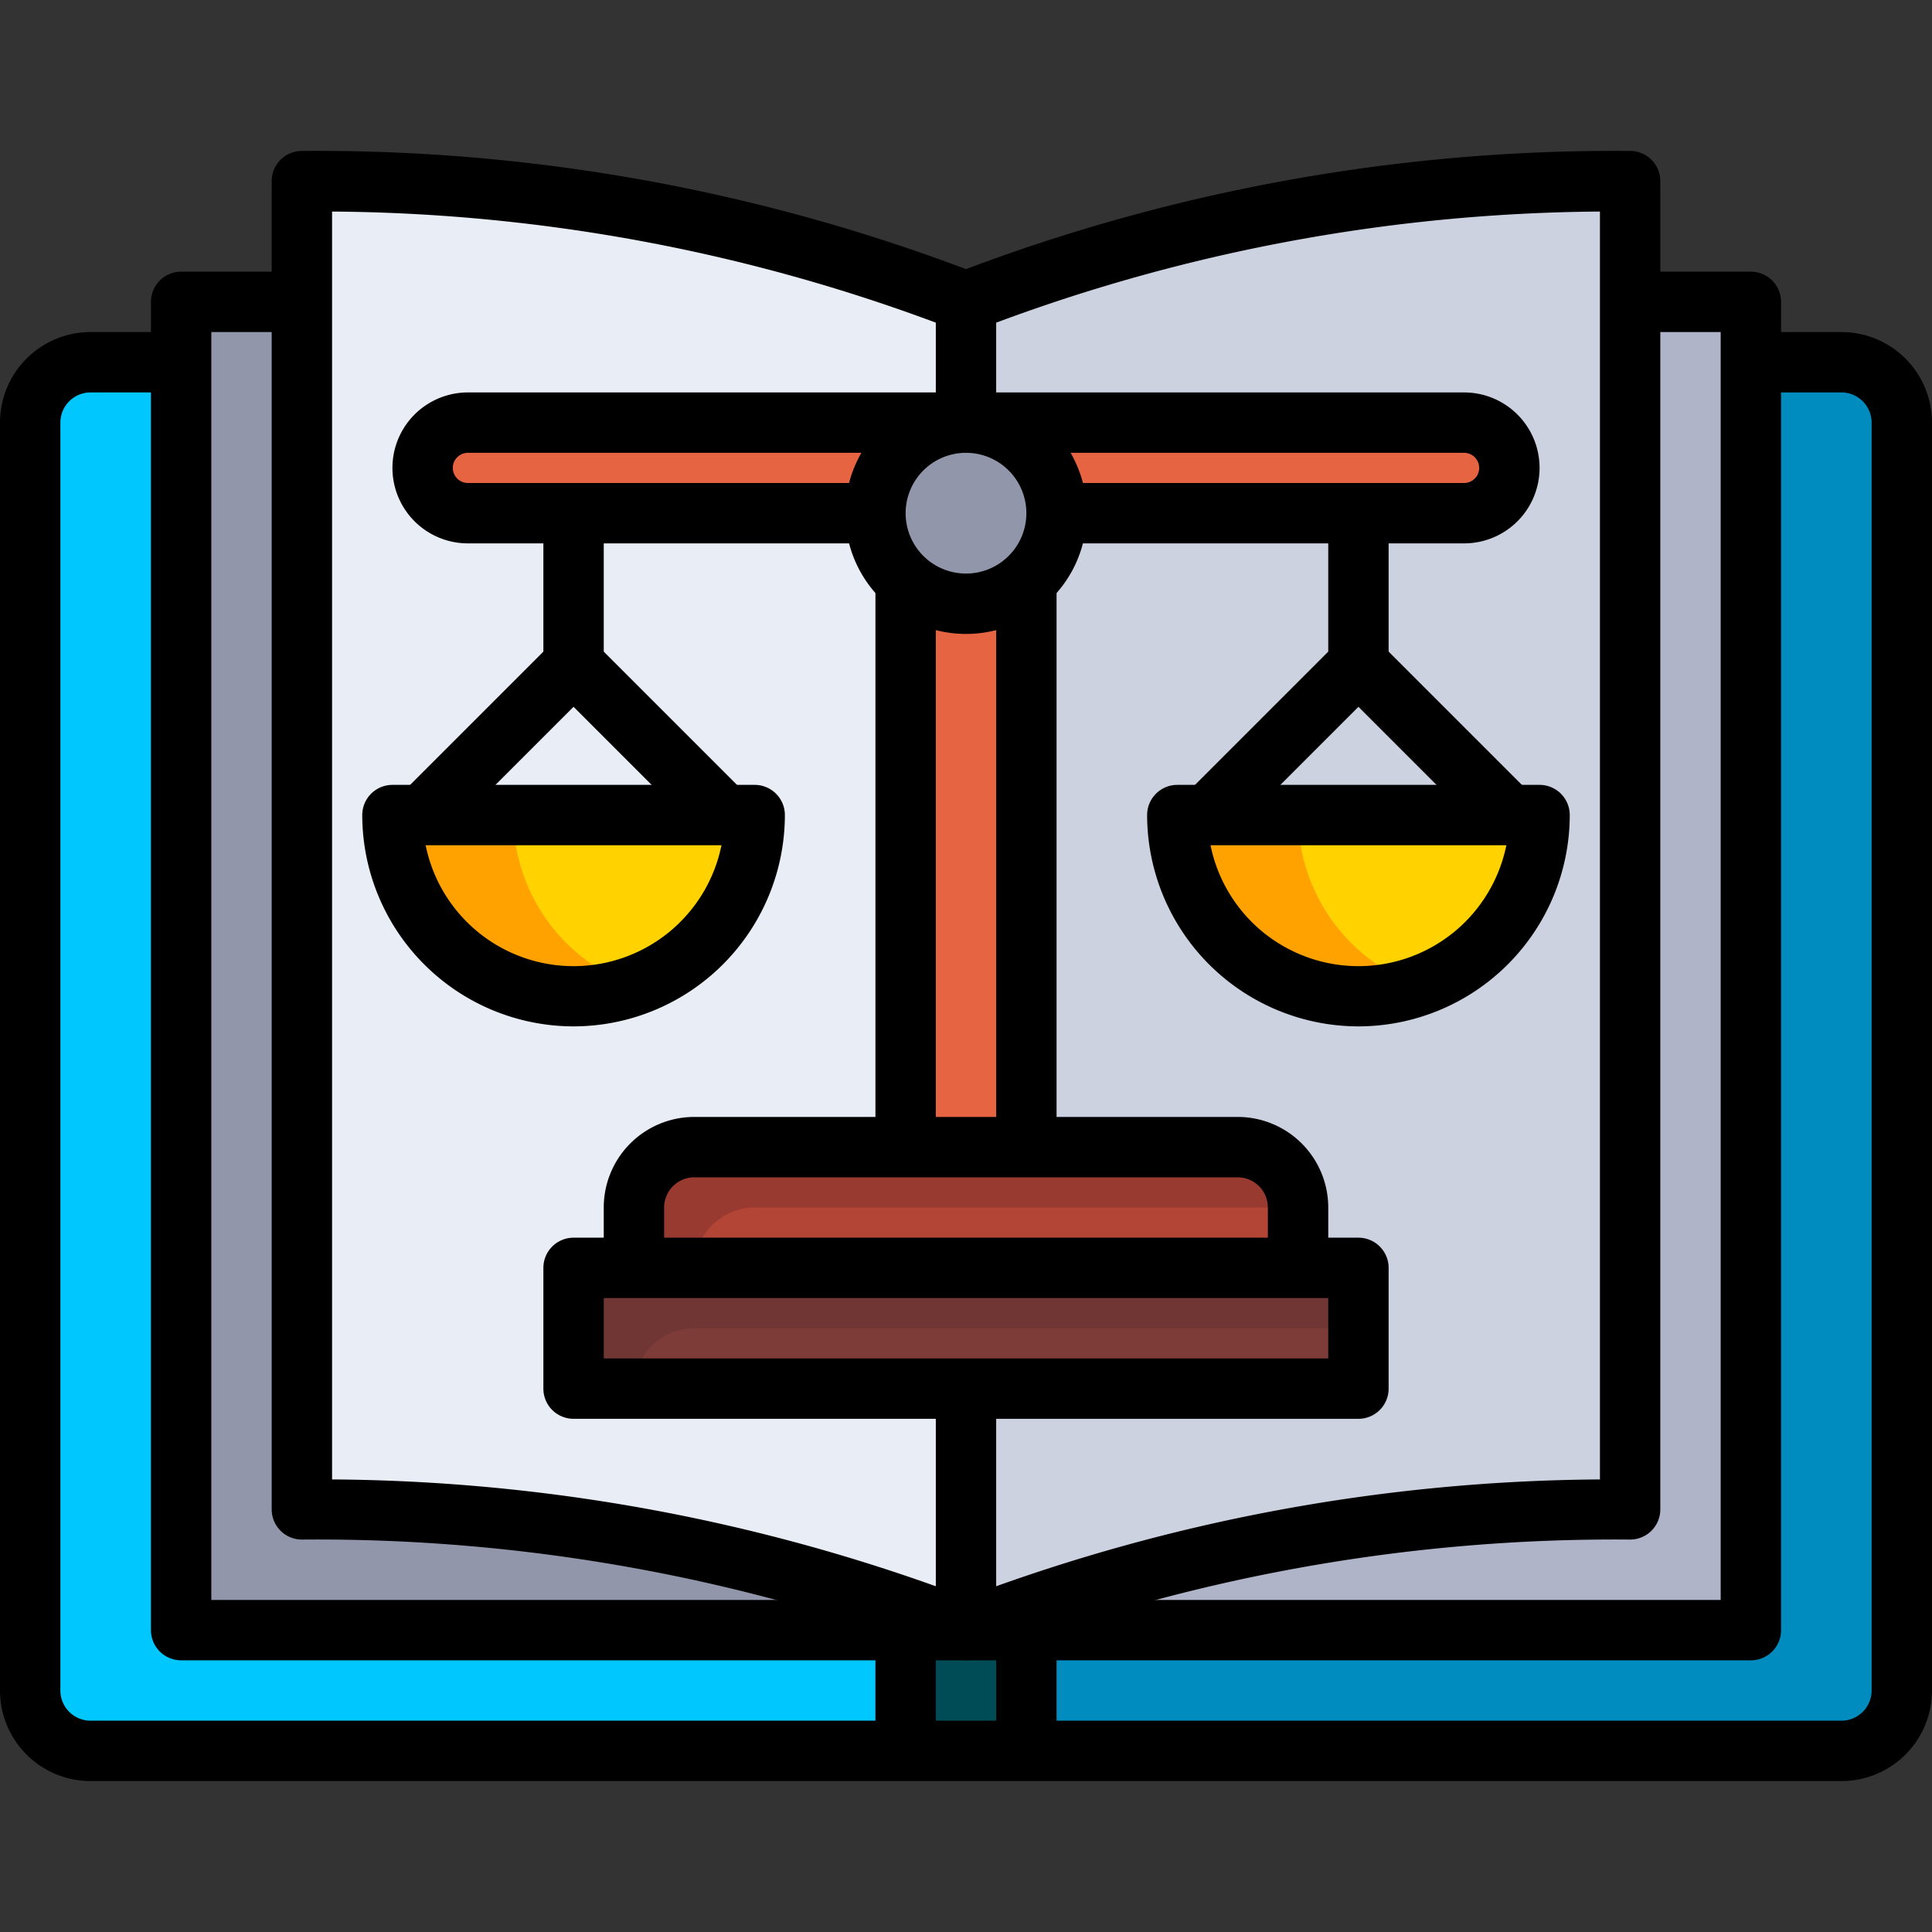 <svg xmlns="http://www.w3.org/2000/svg" viewBox="0 0 64 64"><rect x="0" y="0" width="64" height="64" fill="#333333" stroke="none"/><g id="_04-Ancient" data-name="04-Ancient"><polygon points="34 54 34 58 30 58 30 54 32 54 34 54" style="fill:#004c56"/><path d="M63,14V56a2.006,2.006,0,0,1-2,2H34V54H58V12h3A2.006,2.006,0,0,1,63,14Z" style="fill:#008cbe"/><path d="M30,54v4H3a2.006,2.006,0,0,1-2-2V14a2.006,2.006,0,0,1,2-2H6V54Z" style="fill:#00c8ff"/><path d="M10,50a59.11,59.11,0,0,1,22,4H6V10h4Z" style="fill:#9196aa"/><path d="M58,12V54H32a59.11,59.11,0,0,1,22-4V10h4Z" style="fill:#afb4c8"/><path d="M54,50a59.11,59.11,0,0,0-22,4V10A59.11,59.11,0,0,1,54,6V50Z" style="fill:#cdd2e1"/><path d="M32,10V54a59.11,59.11,0,0,0-22-4V6A59.11,59.11,0,0,1,32,10Z" style="fill:#e9edf5"/><path d="M34,19.23A3,3,0,0,1,29,17a3,3,0,0,1,6,0A2.94,2.94,0,0,1,34,19.23Z" style="fill:#9196aa"/><path d="M15.5,14H32a3,3,0,0,0-3,3H15.5a1.5,1.5,0,0,1,0-3Z" style="fill:#e66441"/><path d="M48.5,14a1.5,1.5,0,0,1,0,3H35a3,3,0,0,0-3-3Z" style="fill:#e66441"/><path d="M34,19.23V38H30V19.23a2.982,2.982,0,0,0,4,0Z" style="fill:#e66441"/><polygon points="45 42 45 46 19 46 19 42 21 42 43 42 45 42" style="fill:#7d3c37"/><path d="M21,46a2,2,0,0,1,2-2H45V42H19v4Z" style="fill:#703633"/><path d="M43,40v2H21V40a2.006,2.006,0,0,1,2-2H41A2.006,2.006,0,0,1,43,40Z" style="fill:#b24535"/><path d="M25,40H43a2.006,2.006,0,0,0-2-2H23a2.006,2.006,0,0,0-2,2v2h2A2.006,2.006,0,0,1,25,40Z" style="fill:#993a30"/><path d="M39,27H51a6,6,0,0,1-12,0Z" style="fill:#ffd200"/><path d="M43,27H39a5.984,5.984,0,0,0,8,5.65A6,6,0,0,1,43,27Z" style="fill:#ffa200"/><path d="M13,27H25a6,6,0,0,1-12,0Z" style="fill:#ffd200"/><path d="M17,27H13a5.984,5.984,0,0,0,8,5.65A6,6,0,0,1,17,27Z" style="fill:#ffa200"/><path d="M58,55H6a1,1,0,0,1-1-1V10A1,1,0,0,1,6,9h4v2H7V53H57V11H54V9h4a1,1,0,0,1,1,1V54A1,1,0,0,1,58,55Z"/><path d="M61,59H3a3,3,0,0,1-3-3V14a3,3,0,0,1,3-3H6v2H3a1,1,0,0,0-1,1V56a1,1,0,0,0,1,1H61a1,1,0,0,0,1-1V14a1,1,0,0,0-1-1H58V11h3a3,3,0,0,1,3,3V56A3,3,0,0,1,61,59Z"/><path d="M32,55a1,1,0,0,1-.405-.086A58.765,58.765,0,0,0,10,51a1,1,0,0,1-1-1V6a1,1,0,0,1,1-1A60.894,60.894,0,0,1,32,8.915,60.894,60.894,0,0,1,54,5a1,1,0,0,1,1,1V50a1,1,0,0,1-1,1,58.765,58.765,0,0,0-21.595,3.914A1,1,0,0,1,32,55ZM11,49.008a60.521,60.521,0,0,1,21,3.907,60.521,60.521,0,0,1,21-3.907v-42a58.4,58.4,0,0,0-20.595,3.906,1,1,0,0,1-.81,0A58.4,58.4,0,0,0,11,7.008Z"/><rect x="31" y="46" width="2" height="8"/><path d="M19,34a7.008,7.008,0,0,1-7-7,1,1,0,0,1,1-1H25a1,1,0,0,1,1,1A7.008,7.008,0,0,1,19,34Zm-4.9-6a5,5,0,0,0,9.8,0Z"/><path d="M45,34a7.008,7.008,0,0,1-7-7,1,1,0,0,1,1-1H51a1,1,0,0,1,1,1A7.008,7.008,0,0,1,45,34Zm-4.9-6a5,5,0,0,0,9.8,0Z"/><path d="M23.293,27.707,19,23.414l-4.293,4.293-1.414-1.414,5-5a1,1,0,0,1,1.414,0l5,5Z"/><path d="M49.293,27.707,45,23.414l-4.293,4.293-1.414-1.414,5-5a1,1,0,0,1,1.414,0l5,5Z"/><path d="M45,47H19a1,1,0,0,1-1-1V42a1,1,0,0,1,1-1H45a1,1,0,0,1,1,1v4A1,1,0,0,1,45,47ZM20,45H44V43H20Z"/><path d="M44,42H42V40a1,1,0,0,0-1-1H23a1,1,0,0,0-1,1v2H20V40a3,3,0,0,1,3-3H41a3,3,0,0,1,3,3Z"/><path d="M32,21a4,4,0,1,1,4-4A4,4,0,0,1,32,21Zm0-6a2,2,0,1,0,2,2A2,2,0,0,0,32,15Z"/><path d="M48.5,18H35V16H48.5a.5.5,0,0,0,0-1h-33a.5.5,0,0,0,0,1H29v2H15.5a2.5,2.5,0,0,1,0-5h33a2.5,2.5,0,0,1,0,5Z"/><rect x="18" y="17" width="2" height="5"/><rect x="44" y="17" width="2" height="5"/><rect x="29" y="19" width="2" height="19"/><rect x="33" y="19" width="2" height="19"/><rect x="31" y="10" width="2" height="4"/><rect x="33" y="54" width="2" height="4"/><rect x="29" y="54" width="2" height="4"/></g></svg>